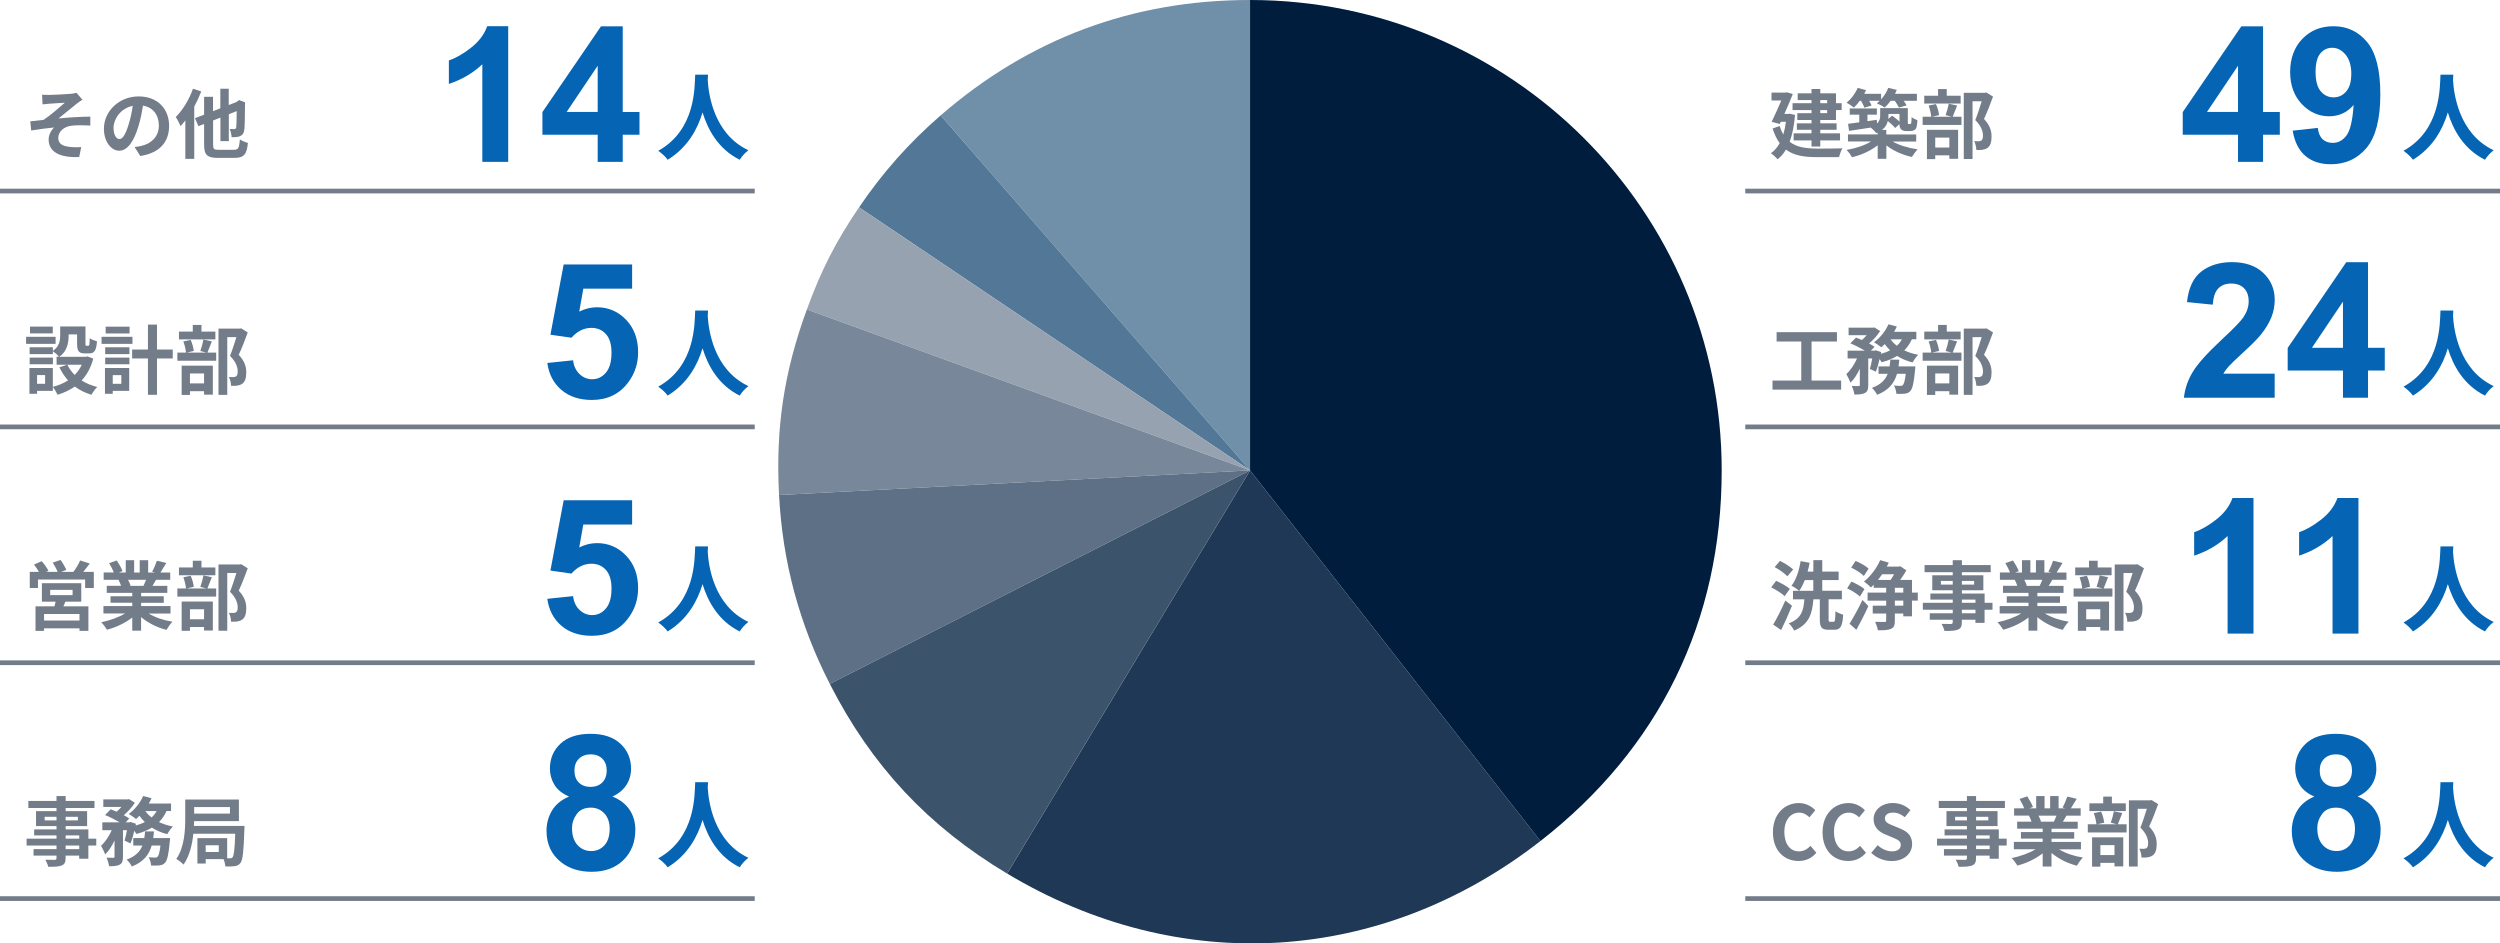 <?xml version="1.0" encoding="UTF-8"?>
<svg id="_レイヤー_2" data-name="レイヤー 2" xmlns="http://www.w3.org/2000/svg" viewBox="0 0 530 200">
  <defs>
    <style>
      .cls-1 {
        fill: none;
        stroke: #737c89;
        stroke-miterlimit: 10;
      }

      .cls-2 {
        fill: #5d7085;
      }

      .cls-2, .cls-3, .cls-4, .cls-5, .cls-6, .cls-7, .cls-8, .cls-9, .cls-10, .cls-11 {
        stroke-width: 0px;
      }

      .cls-3 {
        fill: #788799;
      }

      .cls-4 {
        fill: #537897;
      }

      .cls-5 {
        fill: #708fa9;
      }

      .cls-6 {
        fill: #3c536c;
      }

      .cls-7 {
        fill: #0564b4;
      }

      .cls-8 {
        fill: #1e3855;
      }

      .cls-9 {
        fill: #96a2b0;
      }

      .cls-10 {
        fill: #737c89;
      }

      .cls-11 {
        fill: #001d3e;
      }
    </style>
  </defs>
  <g id="contents">
    <g>
      <path class="cls-7" d="m474.46,34.32v-5.76h-11.72v-4.8l12.42-18.18h4.61v18.16h3.55v4.82h-3.55v5.76h-5.31Zm0-10.59v-9.79l-6.58,9.79h6.58Z"/>
      <path class="cls-7" d="m486.06,27.7l5.31-.59c.13,1.08.47,1.88,1.02,2.4.55.52,1.27.78,2.17.78,1.13,0,2.1-.52,2.89-1.56.79-1.04,1.3-3.2,1.52-6.48-1.38,1.6-3.11,2.4-5.18,2.4-2.25,0-4.2-.87-5.83-2.61s-2.45-4-2.45-6.79.86-5.24,2.59-7.02,3.92-2.67,6.59-2.67c2.9,0,5.29,1.12,7.15,3.37s2.79,5.94,2.79,11.08-.97,9.01-2.91,11.33c-1.94,2.32-4.47,3.48-7.58,3.48-2.24,0-4.05-.6-5.43-1.79s-2.27-2.97-2.66-5.34Zm12.42-11.99c0-1.77-.41-3.14-1.22-4.12s-1.75-1.46-2.82-1.46-1.86.4-2.53,1.2-1.01,2.11-1.01,3.94.36,3.21,1.09,4.07c.73.87,1.64,1.3,2.73,1.3s1.94-.42,2.67-1.25c.72-.83,1.08-2.06,1.08-3.67Z"/>
    </g>
    <path class="cls-7" d="m520.1,15.83c-.02.32-.04.72-.06,1.14.16,2.76,1.16,11.38,8.62,14.88-.74.56-1.46,1.38-1.84,2.02-4.52-2.24-6.76-6.36-7.88-10.04-1.08,3.6-3.18,7.46-7.4,10.04-.42-.62-1.2-1.34-2-1.9,7.98-4.42,7.7-13.5,7.84-16.14h2.72Z"/>
    <g>
      <path class="cls-10" d="m380.55,24.36c-.19,2.29-.58,4.18-1.14,5.7,1.49,1.18,3.5,1.42,5.84,1.44.94,0,4.19,0,5.36-.05-.3.43-.61,1.33-.74,1.86h-4.67c-2.71,0-4.88-.32-6.58-1.6-.5.86-1.09,1.54-1.78,2.06-.29-.38-1.02-1.04-1.42-1.28.75-.53,1.38-1.23,1.87-2.15-.59-.8-1.09-1.82-1.5-3.1l1.49-.54c.21.7.48,1.3.78,1.81.24-.8.43-1.7.56-2.69h-1.09l-.21.46-1.73-.45c.69-1.41,1.46-3.14,2.05-4.53h-2.08v-1.67h2.93l.29-.06,1.3.35c-.48,1.25-1.14,2.77-1.79,4.23h.8l.34-.05,1.12.26Zm3.49-3.14h-2.93v-1.44h2.93v-.91h1.86v.91h3.33v2.1h1.2v1.46h-1.2v2.1h-3.33v.7h3.46v1.38h-3.46v.75h4.19v1.49h-4.19v1.3h-1.86v-1.3h-3.79v-1.49h3.79v-.75h-3.11v-1.38h3.11v-.7h-3.01v-1.44h3.01v-.66h-4.02v-1.46h4.02v-.66Zm1.86,0v.66h1.46v-.66h-1.46Zm1.46,2.11h-1.46v.66h1.46v-.66Z"/>
      <path class="cls-10" d="m394.27,21.37c-.4.56-.83,1.06-1.25,1.44-.35-.3-1.1-.82-1.54-1.04.96-.77,1.86-1.95,2.34-3.14l1.78.48c-.11.26-.24.51-.38.77h3.57v1.18c.64-.69,1.18-1.55,1.52-2.43l1.81.43c-.11.27-.24.54-.38.82h4.64v1.49h-2.8c.26.35.48.7.61.98l-1.62.46c-.16-.38-.51-.96-.88-1.44h-.88c-.4.56-.83,1.06-1.26,1.44-.38-.29-1.22-.72-1.66-.91.21-.16.42-.34.62-.53h-2.24c.21.37.4.74.5,1.01l-1.54.45c-.11-.4-.4-.96-.69-1.46h-.26Zm6.91,8.61c1.38.8,3.43,1.41,5.36,1.68-.4.4-.94,1.15-1.22,1.62-1.94-.42-3.94-1.3-5.41-2.46v2.85h-1.84v-2.88c-1.46,1.17-3.47,2.08-5.43,2.54-.27-.45-.78-1.17-1.17-1.55,1.87-.3,3.86-.96,5.2-1.79h-4.9v-1.49h6.29v-.4c-.1.05-.19.08-.3.13-.21-.32-.8-.91-1.17-1.18-1.67.26-3.3.5-4.59.7l-.21-1.5c.67-.08,1.49-.19,2.38-.32v-1.62h-2.02v-1.31h5.75v1.31h-2v1.38l1.98-.29.05.78c.56-.51.67-1.09.67-1.66v-1.6h5.86v2.82c0,.27-.02.43.03.48.03.06.08.08.14.08h.26c.08,0,.14,0,.19-.05.05-.03.1-.13.13-.32.03-.18.05-.59.06-1.1.29.26.85.51,1.23.66-.05.61-.11,1.26-.21,1.52-.11.29-.29.5-.53.62-.22.11-.58.16-.85.16h-.78c-.4,0-.83-.11-1.1-.38-.21-.22-.32-.48-.35-1.09l-.91.82c-.32-.42-.96-1.01-1.55-1.49-.16.69-.53,1.36-1.23,1.9h.91v.96h6.34v1.49h-5.07Zm-.83-5.83v.4c0,.22-.02.43-.03.66l.8-.69c.51.37,1.14.83,1.57,1.25v-1.62h-2.34Z"/>
      <path class="cls-10" d="m414.91,22.38c-.34.88-.67,1.74-.94,2.37h1.86v1.73h-8.23v-1.73h1.83c-.05-.64-.29-1.63-.56-2.37l1.55-.32c.34.72.59,1.68.66,2.34l-1.5.35h4.19l-1.3-.34c.24-.67.53-1.68.66-2.42l1.79.38Zm.74-.43h-7.71v-1.65h2.93v-1.42h1.84v1.42h2.95v1.65Zm-7.14,5.57h6.61v6.15h-1.86v-.74h-2.99v.8h-1.76v-6.21Zm1.76,1.65v2.11h2.99v-2.11h-2.99Zm12.25-8.69c-.56,1.54-1.26,3.38-1.91,4.74,1.36,1.44,1.6,2.69,1.6,3.75,0,1.17-.26,1.95-.86,2.39-.3.21-.69.34-1.09.4-.37.05-.83.05-1.28.03,0-.51-.16-1.33-.46-1.86.35.02.66.03.9.02.22,0,.43-.05.59-.13.29-.18.38-.54.38-1.09,0-.86-.35-2.02-1.63-3.27.46-1.14.98-2.77,1.36-3.99h-1.94v12.24h-1.86v-14.04h4.51l.29-.06,1.39.86Z"/>
    </g>
    <g>
      <path class="cls-7" d="m482.23,79.22v5.1h-19.24c.21-1.93.83-3.75,1.88-5.48,1.04-1.73,3.1-4.01,6.17-6.87,2.47-2.3,3.99-3.87,4.55-4.69.75-1.13,1.13-2.25,1.13-3.36,0-1.22-.33-2.16-.99-2.82-.66-.66-1.57-.99-2.72-.99s-2.06.35-2.73,1.04c-.68.69-1.07,1.84-1.17,3.44l-5.47-.55c.33-3.02,1.35-5.19,3.07-6.5,1.72-1.31,3.87-1.97,6.45-1.97,2.83,0,5.05.76,6.66,2.29s2.42,3.42,2.42,5.68c0,1.29-.23,2.52-.69,3.68-.46,1.17-1.19,2.39-2.2,3.66-.66.85-1.86,2.06-3.59,3.65-1.73,1.59-2.83,2.64-3.29,3.16-.46.52-.84,1.03-1.12,1.52h10.9Z"/>
      <path class="cls-7" d="m496.71,84.32v-5.76h-11.72v-4.8l12.42-18.18h4.61v18.16h3.55v4.82h-3.55v5.76h-5.31Zm0-10.59v-9.79l-6.58,9.79h6.58Z"/>
    </g>
    <path class="cls-7" d="m520.1,65.83c-.02.32-.04.72-.06,1.14.16,2.76,1.16,11.38,8.62,14.88-.74.56-1.46,1.38-1.84,2.02-4.52-2.24-6.76-6.36-7.88-10.04-1.08,3.6-3.18,7.46-7.4,10.04-.42-.62-1.2-1.34-2-1.9,7.98-4.42,7.7-13.5,7.84-16.14h2.72Z"/>
    <g>
      <path class="cls-10" d="m390.32,80.68v1.92h-14.55v-1.92h6.1v-8.28h-5.23v-1.98h12.79v1.98h-5.38v8.28h6.27Z"/>
      <path class="cls-10" d="m405.31,71.94c-.42.91-.94,1.68-1.6,2.34.88.42,1.87.74,2.95.94-.42.38-.94,1.14-1.2,1.62-1.22-.3-2.31-.78-3.27-1.38-.94.58-2.05,1.01-3.27,1.34-.1-.18-.26-.42-.45-.67-.22.99-.5,1.95-.78,2.67l-1.28-.59c.18-.59.37-1.39.51-2.21h-.85v5.63c0,.86-.13,1.38-.69,1.67-.54.3-1.26.34-2.26.34-.05-.53-.3-1.3-.54-1.81.59.02,1.23.02,1.44.02.19-.02.26-.05.26-.24v-3.43c-.56,1.18-1.23,2.26-2,2.96-.16-.54-.58-1.33-.86-1.84.88-.78,1.71-2.03,2.27-3.3h-2v-1.66h3.67c-.9-.54-2.1-1.15-3.09-1.55l1.2-1.22c.38.14.83.32,1.26.51.35-.3.7-.66,1.01-1.01h-3.84v-1.6h5.17l.29-.06,1.22.77c-.54.9-1.44,1.87-2.34,2.64.46.24.86.48,1.17.7l-.78.82h.77l.26-.08,1.15.38-.06.37c.7-.19,1.38-.43,1.95-.74-.42-.4-.8-.85-1.14-1.33-.24.26-.48.48-.72.69-.37-.3-1.1-.82-1.55-1.07,1.25-.9,2.43-2.34,3.06-3.81l1.78.48c-.18.38-.37.75-.59,1.12h4.72v1.58h-.93Zm.75,5.73s-.03.5-.06.72c-.26,2.77-.54,4-1.01,4.51-.35.37-.69.5-1.17.56-.4.05-1.06.06-1.79.03-.02-.53-.22-1.26-.51-1.76.58.06,1.12.08,1.38.08.22,0,.35-.03.51-.18.22-.21.43-.9.61-2.38h-1.86c-.54,1.9-1.68,3.46-4.21,4.45-.21-.45-.71-1.12-1.1-1.47,1.92-.7,2.85-1.73,3.34-2.98h-1.94v-1.58h2.34c.08-.46.13-.93.16-1.42h1.9c-.05.48-.1.96-.16,1.42h3.57Zm-5.25-5.73c.35.5.8.96,1.33,1.36.43-.38.78-.85,1.06-1.36h-2.39Z"/>
      <path class="cls-10" d="m414.91,72.38c-.34.88-.67,1.74-.94,2.37h1.86v1.73h-8.23v-1.73h1.83c-.05-.64-.29-1.63-.56-2.37l1.55-.32c.34.72.59,1.68.66,2.34l-1.5.35h4.19l-1.3-.34c.24-.67.53-1.68.66-2.42l1.79.38Zm.74-.43h-7.71v-1.65h2.93v-1.42h1.84v1.42h2.95v1.65Zm-7.14,5.57h6.61v6.15h-1.86v-.74h-2.99v.8h-1.76v-6.21Zm1.76,1.65v2.11h2.99v-2.11h-2.99Zm12.25-8.69c-.56,1.54-1.26,3.38-1.91,4.74,1.36,1.44,1.6,2.69,1.6,3.75,0,1.17-.26,1.95-.86,2.39-.3.21-.69.34-1.09.4-.37.05-.83.05-1.28.03,0-.51-.16-1.33-.46-1.86.35.02.66.03.9.02.22,0,.43-.05.59-.13.29-.18.38-.54.38-1.09,0-.86-.35-2.02-1.63-3.27.46-1.14.98-2.77,1.36-3.99h-1.94v12.24h-1.86v-14.04h4.51l.29-.06,1.39.86Z"/>
    </g>
    <g>
      <path class="cls-7" d="m477.74,134.32h-5.49v-20.68c-2,1.88-4.37,3.26-7.09,4.16v-4.98c1.43-.47,2.99-1.36,4.67-2.67s2.83-2.83,3.46-4.58h4.45v28.75Z"/>
      <path class="cls-7" d="m499.99,134.32h-5.49v-20.68c-2,1.88-4.37,3.26-7.09,4.16v-4.98c1.43-.47,2.99-1.36,4.67-2.67s2.83-2.83,3.46-4.58h4.45v28.75Z"/>
    </g>
    <path class="cls-7" d="m520.1,115.83c-.02.32-.04.72-.06,1.14.16,2.76,1.16,11.38,8.62,14.88-.74.56-1.46,1.38-1.84,2.02-4.52-2.24-6.76-6.36-7.88-10.04-1.08,3.6-3.18,7.46-7.4,10.04-.42-.62-1.2-1.34-2-1.9,7.98-4.42,7.7-13.5,7.84-16.14h2.72Z"/>
    <g>
      <path class="cls-10" d="m378.35,126.38c-.59-.56-1.84-1.36-2.85-1.86l1.04-1.38c.98.43,2.27,1.14,2.91,1.7l-1.1,1.54Zm1.55,2.03c-.69,1.7-1.5,3.55-2.31,5.15l-1.68-1.15c.75-1.23,1.78-3.25,2.58-5.09l1.41,1.09Zm-.98-6.23c-.53-.59-1.73-1.44-2.69-1.95l1.12-1.33c.96.48,2.19,1.25,2.8,1.82l-1.23,1.46Zm9.78,9.65c.32,0,.37-.32.42-2.26.38.3,1.14.61,1.63.74-.14,2.5-.59,3.2-1.86,3.2h-1.25c-1.5,0-1.84-.56-1.84-2.24v-4.21h-1.36c-.24,2.99-.88,5.3-4.08,6.63-.21-.46-.7-1.17-1.14-1.54,2.72-1.01,3.12-2.75,3.31-5.09h-2.42v-1.81h4.31v-2.27h-1.81c-.34.88-.72,1.65-1.17,2.27-.37-.3-1.18-.85-1.65-1.07.98-1.22,1.62-3.22,1.94-5.22l1.91.35c-.11.64-.26,1.26-.43,1.87h1.22v-2.43h1.89v2.43h3.47v1.79h-3.47v2.27h4.16v1.81h-2.82v4.19c0,.51.05.58.32.58h.72Z"/>
      <path class="cls-10" d="m394.31,126.47c-.58-.56-1.78-1.31-2.72-1.73l.91-1.44c.91.38,2.14,1.04,2.77,1.58l-.96,1.58Zm-2.21,5.76c.75-1.2,1.87-3.17,2.74-5.04l1.25,1.3c-.74,1.66-1.68,3.47-2.54,5.03l-1.44-1.28Zm3.04-10.12c-.56-.58-1.74-1.33-2.69-1.78l.93-1.41c.93.38,2.18,1.06,2.77,1.63l-1.01,1.55Zm11.43,5.22h-1.23v3.33h-1.84v-.59h-1.79v1.52c0,.96-.18,1.44-.83,1.73-.61.27-1.52.32-2.77.3-.08-.53-.34-1.28-.58-1.79.82.03,1.71.03,1.99.03.27-.02.35-.08.35-.3v-1.49h-2.85v-1.66h2.85v-1.07h-3.94v-1.7h3.94v-1.02h-2.64v-.64c-.19.19-.38.38-.58.56-.34-.35-1.06-.96-1.49-1.26,1.36-1.06,2.69-2.8,3.44-4.53l1.82.54c-.13.27-.27.54-.42.83h2.56l.29-.08,1.3.88c-.35.61-.83,1.38-1.31,2.03h2.5v2.69h1.23v1.7Zm-7.55-5.59c-.29.43-.59.82-.9,1.2h2.69c.26-.37.51-.78.74-1.2h-2.53Zm2.69,3.89h1.79v-1.02h-1.79v1.02Zm1.79,1.7h-1.79v1.07h1.79v-1.07Z"/>
      <path class="cls-10" d="m422.4,129.26h-1.67v2.79h-1.94v-.66h-2.88v.5c0,.94-.22,1.33-.85,1.6-.61.24-1.47.27-2.83.27-.1-.45-.38-1.1-.62-1.5.77.03,1.71.03,1.97.03.3-.02.4-.11.4-.4v-.5h-4.87v-1.38h4.87v-.75h-6.34v-1.46h6.34v-.69h-4.74v-1.28h4.74v-.7h-4.34v-3.17h4.34v-.66h-5.97v-1.5h5.97v-1.04h1.94v1.04h6.11v1.5h-6.11v.66h4.55v3.17h-4.55v.7h4.82v1.97h1.67v1.46Zm-8.42-5.33v-.77h-2.51v.77h2.51Zm1.94-.77v.77h2.59v-.77h-2.59Zm0,4.64h2.88v-.69h-2.88v.69Zm2.88,1.46h-2.88v.75h2.88v-.75Z"/>
      <path class="cls-10" d="m433.5,130.06c1.36.83,3.22,1.46,5.07,1.74-.43.42-.99,1.22-1.28,1.73-1.97-.5-3.91-1.46-5.38-2.71v2.88h-1.87v-2.79c-1.49,1.17-3.46,2.1-5.36,2.59-.27-.46-.82-1.2-1.22-1.58,1.79-.37,3.68-1.04,5.06-1.87h-4.59v-1.57h6.11v-.7h-4.61v-1.38h4.61v-.72h-5.41v-1.49h3.04c-.13-.4-.34-.88-.54-1.25l.19-.03h-3.34v-1.55h2.14c-.22-.61-.64-1.38-.99-1.98l1.63-.56c.46.69.99,1.63,1.22,2.26l-.78.29h1.46v-2.61h1.78v2.61h1.18v-2.61h1.79v2.61h1.42l-.58-.18c.38-.66.78-1.62,1.01-2.32l2,.48c-.45.74-.88,1.46-1.25,2.02h2.08v1.55h-3.01c-.26.46-.51.9-.75,1.28h3.14v1.49h-5.55v.72h4.8v1.38h-4.8v.7h6.23v1.57h-4.64Zm-4.35-7.14c.22.42.43.9.54,1.23l-.27.05h2.99c.19-.38.38-.85.56-1.28h-3.83Z"/>
      <path class="cls-10" d="m446.91,122.38c-.34.88-.67,1.74-.94,2.37h1.86v1.73h-8.23v-1.73h1.83c-.05-.64-.29-1.63-.56-2.37l1.55-.32c.34.72.59,1.68.66,2.34l-1.5.35h4.19l-1.3-.34c.24-.67.53-1.68.66-2.42l1.79.38Zm.74-.43h-7.71v-1.65h2.93v-1.42h1.84v1.42h2.95v1.65Zm-7.14,5.57h6.61v6.15h-1.86v-.74h-2.99v.8h-1.76v-6.21Zm1.76,1.65v2.11h2.99v-2.11h-2.99Zm12.25-8.69c-.56,1.54-1.26,3.38-1.91,4.74,1.36,1.44,1.6,2.69,1.6,3.75,0,1.17-.26,1.95-.86,2.39-.3.21-.69.34-1.09.4-.37.05-.83.05-1.28.03,0-.51-.16-1.33-.46-1.86.35.02.66.03.9.02.22,0,.43-.05.59-.13.29-.18.38-.54.38-1.09,0-.86-.35-2.02-1.63-3.27.46-1.14.98-2.77,1.36-3.99h-1.94v12.24h-1.86v-14.04h4.51l.29-.06,1.39.86Z"/>
    </g>
    <path class="cls-7" d="m490.65,168.87c-1.42-.6-2.45-1.42-3.1-2.47-.64-1.05-.97-2.2-.97-3.45,0-2.14.75-3.9,2.24-5.29,1.49-1.39,3.61-2.09,6.36-2.09s4.83.7,6.34,2.09c1.5,1.39,2.26,3.16,2.26,5.29,0,1.33-.34,2.51-1.04,3.54s-1.66,1.83-2.91,2.37c1.59.64,2.8,1.57,3.62,2.79.83,1.22,1.24,2.64,1.24,4.24,0,2.64-.84,4.79-2.53,6.45-1.69,1.65-3.93,2.48-6.73,2.48-2.6,0-4.77-.68-6.5-2.05-2.04-1.61-3.07-3.83-3.07-6.64,0-1.55.38-2.97,1.15-4.27.77-1.3,1.98-2.29,3.63-3Zm.62,6.74c0,1.51.39,2.69,1.16,3.54.77.85,1.74,1.27,2.9,1.27s2.07-.41,2.81-1.22c.74-.81,1.11-1.99,1.11-3.53,0-1.34-.38-2.42-1.13-3.23-.75-.81-1.71-1.22-2.87-1.22-1.34,0-2.34.46-3,1.39-.66.92-.99,1.93-.99,3.01Zm.51-12.27c0,1.09.31,1.95.93,2.56.62.61,1.44.92,2.47.92s1.88-.31,2.5-.93c.62-.62.94-1.47.94-2.57,0-1.03-.31-1.85-.93-2.47-.62-.62-1.44-.93-2.45-.93s-1.89.31-2.52.94-.94,1.45-.94,2.48Z"/>
    <path class="cls-7" d="m520.1,165.83c-.02.32-.04.72-.06,1.14.16,2.76,1.16,11.38,8.62,14.88-.74.56-1.46,1.38-1.84,2.02-4.52-2.24-6.76-6.36-7.88-10.04-1.08,3.6-3.18,7.46-7.4,10.04-.42-.62-1.2-1.34-2-1.9,7.98-4.42,7.7-13.5,7.84-16.14h2.72Z"/>
    <g>
      <path class="cls-10" d="m375.86,176.44c0-3.91,2.51-6.19,5.51-6.19,1.5,0,2.71.72,3.47,1.52l-1.23,1.5c-.61-.58-1.3-.99-2.19-.99-1.79,0-3.14,1.54-3.14,4.08s1.22,4.13,3.09,4.13c1.02,0,1.81-.48,2.45-1.17l1.25,1.47c-.98,1.14-2.24,1.74-3.78,1.74-2.99,0-5.43-2.15-5.43-6.1Z"/>
      <path class="cls-10" d="m386.38,176.44c0-3.91,2.51-6.19,5.51-6.19,1.5,0,2.71.72,3.47,1.52l-1.23,1.5c-.61-.58-1.3-.99-2.19-.99-1.79,0-3.14,1.54-3.14,4.08s1.22,4.13,3.09,4.13c1.02,0,1.81-.48,2.45-1.17l1.25,1.47c-.98,1.14-2.24,1.74-3.78,1.74-2.99,0-5.43-2.15-5.43-6.1Z"/>
      <path class="cls-10" d="m396.7,180.81l1.36-1.63c.85.78,1.97,1.31,3.01,1.31,1.23,0,1.89-.53,1.89-1.36,0-.88-.72-1.15-1.78-1.6l-1.58-.67c-1.2-.5-2.4-1.46-2.4-3.19,0-1.94,1.7-3.43,4.1-3.43,1.38,0,2.75.54,3.71,1.52l-1.2,1.49c-.75-.62-1.54-.98-2.51-.98-1.04,0-1.7.46-1.7,1.25,0,.85.83,1.15,1.84,1.55l1.55.66c1.44.59,2.38,1.5,2.38,3.22,0,1.94-1.62,3.59-4.35,3.59-1.58,0-3.17-.62-4.32-1.73Z"/>
      <path class="cls-10" d="m425.41,179.26h-1.67v2.79h-1.94v-.66h-2.88v.5c0,.94-.22,1.33-.85,1.6-.61.24-1.47.27-2.83.27-.1-.45-.38-1.1-.62-1.5.77.03,1.71.03,1.97.03.3-.02.4-.11.4-.4v-.5h-4.87v-1.38h4.87v-.75h-6.34v-1.46h6.34v-.69h-4.74v-1.28h4.74v-.7h-4.34v-3.17h4.34v-.66h-5.97v-1.5h5.97v-1.04h1.94v1.04h6.11v1.5h-6.11v.66h4.55v3.17h-4.55v.7h4.82v1.97h1.67v1.46Zm-8.42-5.33v-.77h-2.51v.77h2.51Zm1.94-.77v.77h2.59v-.77h-2.59Zm0,4.64h2.88v-.69h-2.88v.69Zm2.88,1.46h-2.88v.75h2.88v-.75Z"/>
      <path class="cls-10" d="m436.51,180.06c1.36.83,3.22,1.46,5.07,1.74-.43.42-.99,1.22-1.28,1.73-1.97-.5-3.91-1.46-5.38-2.71v2.88h-1.87v-2.79c-1.49,1.17-3.46,2.1-5.36,2.59-.27-.46-.82-1.2-1.22-1.58,1.79-.37,3.68-1.04,5.06-1.87h-4.59v-1.57h6.11v-.7h-4.61v-1.38h4.61v-.72h-5.41v-1.49h3.04c-.13-.4-.34-.88-.54-1.25l.19-.03h-3.34v-1.55h2.14c-.22-.61-.64-1.38-.99-1.98l1.63-.56c.46.69.99,1.63,1.22,2.26l-.78.29h1.46v-2.61h1.78v2.61h1.18v-2.61h1.79v2.61h1.42l-.58-.18c.38-.66.78-1.62,1.01-2.32l2,.48c-.45.74-.88,1.46-1.25,2.02h2.08v1.55h-3.01c-.26.46-.51.9-.75,1.28h3.14v1.49h-5.55v.72h4.8v1.38h-4.8v.7h6.23v1.57h-4.64Zm-4.35-7.14c.22.42.43.9.54,1.23l-.27.05h2.99c.19-.38.38-.85.56-1.28h-3.83Z"/>
      <path class="cls-10" d="m449.92,172.38c-.34.88-.67,1.74-.94,2.37h1.86v1.73h-8.23v-1.73h1.83c-.05-.64-.29-1.63-.56-2.37l1.55-.32c.34.72.59,1.68.66,2.34l-1.5.35h4.19l-1.3-.34c.24-.67.53-1.68.66-2.42l1.79.38Zm.74-.43h-7.71v-1.65h2.93v-1.42h1.84v1.42h2.95v1.65Zm-7.14,5.57h6.61v6.15h-1.86v-.74h-2.99v.8h-1.76v-6.21Zm1.76,1.65v2.11h2.99v-2.11h-2.99Zm12.25-8.69c-.56,1.54-1.26,3.38-1.91,4.74,1.36,1.44,1.6,2.69,1.6,3.75,0,1.17-.26,1.95-.86,2.39-.3.21-.69.34-1.09.4-.37.05-.83.05-1.28.03,0-.51-.16-1.33-.46-1.86.35.02.66.03.9.02.22,0,.43-.05.59-.13.29-.18.38-.54.38-1.09,0-.86-.35-2.02-1.63-3.27.46-1.14.98-2.77,1.36-3.99h-1.94v12.24h-1.86v-14.04h4.51l.29-.06,1.39.86Z"/>
    </g>
    <g>
      <path class="cls-5" d="m265.01,99.72L199.42,24.46C218.21,8.17,240.11,0,265.01,0v99.72Z"/>
      <path class="cls-4" d="m265.01,99.72l-82.89-55.76c4.97-7.35,10.59-13.68,17.3-19.5l65.6,75.26Z"/>
      <path class="cls-9" d="m265.01,99.72l-93.96-34.11c3.04-8.33,6.09-14.31,11.06-21.66l82.89,55.76Z"/>
      <path class="cls-3" d="m265.01,99.72l-99.85,5.22c-.75-14.19,1.02-25.97,5.89-39.33l93.96,34.11Z"/>
      <path class="cls-2" d="m265.01,99.72l-89.09,45.27c-6.47-12.66-10.02-25.86-10.76-40.05l99.85-5.22Z"/>
      <path class="cls-6" d="m265.01,99.72l-51.5,85.48c-16.76-10.04-28.72-22.83-37.59-40.21l89.09-45.27Z"/>
      <path class="cls-8" d="m265.01,99.72l61.56,78.58c-33.68,26.24-76.42,28.85-113.05,6.9l51.5-85.48Z"/>
      <path class="cls-11" d="m265.01,99.72V0c55.22,0,99.99,44.65,99.99,99.72,0,31.94-13.19,58.91-38.43,78.58l-61.56-78.58Z"/>
    </g>
    <line class="cls-1" x1="370" y1="40.5" x2="530" y2="40.5"/>
    <line class="cls-1" x1="370" y1="90.5" x2="530" y2="90.5"/>
    <line class="cls-1" x1="370" y1="140.5" x2="530" y2="140.5"/>
    <line class="cls-1" x1="370" y1="190.5" x2="530" y2="190.5"/>
    <g>
      <path class="cls-7" d="m107.74,34.32h-5.49V13.63c-2,1.88-4.37,3.26-7.09,4.16v-4.98c1.43-.47,2.99-1.36,4.67-2.67s2.83-2.83,3.46-4.58h4.45v28.75Z"/>
      <path class="cls-7" d="m126.71,34.32v-5.76h-11.72v-4.8l12.42-18.18h4.61v18.16h3.55v4.82h-3.55v5.76h-5.31Zm0-10.59v-9.79l-6.58,9.79h6.58Z"/>
    </g>
    <path class="cls-7" d="m150.1,15.83c-.02.32-.04.72-.06,1.14.16,2.76,1.16,11.38,8.62,14.88-.74.56-1.46,1.38-1.84,2.02-4.52-2.24-6.76-6.36-7.88-10.04-1.08,3.6-3.18,7.46-7.4,10.04-.42-.62-1.2-1.34-2-1.9,7.98-4.42,7.7-13.5,7.84-16.14h2.72Z"/>
    <g>
      <path class="cls-10" d="m10.44,20.12c.69,0,3.7-.14,4.67-.24.51-.06.88-.13,1.1-.21l1.26,1.47c-.34.22-.93.61-1.26.88-1.14.91-2.71,2.24-3.81,3.09,2.14-.21,4.8-.38,6.75-.38v1.89c-1.54-.08-3.14-.1-4.11.05-1.47.19-2.69,1.23-2.69,2.55s.99,1.76,2.42,1.92c.9.1,1.84.1,2.45.05l-.43,2.1c-4.1.18-6.48-1.06-6.48-3.73,0-.98.56-1.97,1.17-2.53-1.47.13-3.26.37-4.87.64l-.19-1.94c.85-.08,1.97-.22,2.82-.32,1.42-.93,3.5-2.75,4.5-3.63-.66.05-2.62.14-3.28.21-.4.03-.93.08-1.44.14l-.1-2.05c.51.03.98.05,1.52.05Z"/>
      <path class="cls-10" d="m29.74,33.07l-1.2-1.9c.61-.06,1.06-.16,1.49-.26,2.05-.48,3.65-1.95,3.65-4.29,0-2.21-1.2-3.86-3.36-4.23-.22,1.36-.5,2.83-.96,4.34-.96,3.23-2.34,5.22-4.08,5.22s-3.25-1.95-3.25-4.66c0-3.7,3.2-6.85,7.35-6.85s6.47,2.75,6.47,6.24-2.06,5.76-6.1,6.39Zm-4.4-3.59c.67,0,1.3-1.01,1.95-3.17.37-1.18.67-2.54.85-3.87-2.64.54-4.07,2.88-4.07,4.64,0,1.62.64,2.4,1.26,2.4Z"/>
      <path class="cls-10" d="m42.67,19.38c-.42,1.07-.93,2.18-1.49,3.22v11.08h-1.89v-8.15c-.34.45-.67.85-1.01,1.2-.18-.43-.7-1.47-1.02-1.92,1.46-1.44,2.85-3.71,3.65-6l1.76.58Zm6.93,12.37c.94,0,1.1-.38,1.26-2.19.42.29,1.18.61,1.7.74-.24,2.37-.8,3.17-2.82,3.17h-3.54c-2.29,0-2.93-.62-2.93-2.82v-4.37l-1.2.46-.74-1.68,1.94-.75v-3.78h1.89v3.04l1.55-.61v-4.15h1.78v3.46l1.6-.62.61-.43,1.3.5-.06.29c-.02,2.79-.05,4.71-.14,5.41-.08.8-.37,1.22-.91,1.44-.46.22-1.23.24-1.79.22-.03-.53-.19-1.33-.42-1.74.35.02.8.03.98.03.22,0,.34-.06.42-.38.05-.27.08-1.33.1-3.43l-1.67.66v5.7h-1.78v-4.99l-1.55.61v5.12c0,.96.16,1.1,1.2,1.1h3.23Z"/>
    </g>
    <path class="cls-7" d="m116.02,76.95l5.47-.57c.16,1.24.62,2.22,1.39,2.94s1.65,1.08,2.66,1.08c1.15,0,2.12-.47,2.91-1.4.79-.93,1.19-2.33,1.19-4.21,0-1.76-.39-3.08-1.18-3.96s-1.81-1.32-3.08-1.32c-1.58,0-2.99.7-4.24,2.09l-4.45-.64,2.81-14.9h14.51v5.14h-10.35l-.86,4.86c1.22-.61,2.47-.92,3.75-.92,2.43,0,4.5.89,6.19,2.66,1.69,1.77,2.54,4.07,2.54,6.89,0,2.36-.68,4.46-2.05,6.31-1.86,2.53-4.45,3.79-7.75,3.79-2.64,0-4.8-.71-6.46-2.13-1.67-1.42-2.66-3.33-2.99-5.72Z"/>
    <path class="cls-7" d="m150.1,65.83c-.02.32-.04.72-.06,1.14.16,2.76,1.16,11.38,8.62,14.88-.74.56-1.46,1.38-1.84,2.02-4.52-2.24-6.76-6.36-7.88-10.04-1.08,3.6-3.18,7.46-7.4,10.04-.42-.62-1.2-1.34-2-1.9,7.98-4.42,7.7-13.5,7.84-16.14h2.72Z"/>
    <g>
      <path class="cls-10" d="m11.79,72.9h-6.26v-1.5h6.26v1.5Zm7.99,3.1c-.51,1.94-1.36,3.46-2.47,4.66.94.61,2.07,1.07,3.3,1.38-.42.4-.96,1.15-1.23,1.65-1.34-.4-2.51-.99-3.52-1.74-1.07.75-2.3,1.33-3.67,1.74-.19-.46-.64-1.22-.99-1.65v.82h-3.34v.62h-1.62v-5.46h4.96v3.99c1.2-.3,2.29-.75,3.23-1.38-.74-.8-1.34-1.73-1.84-2.77l1.63-.53h-2.22v-1.71h.54c-.27-.32-.94-.9-1.33-1.15v.61h-4.93v-1.46h4.93v.77c1.38-.94,1.55-2.21,1.55-3.28v-1.9h5.36v3.59c0,.45.03.5.21.5h.4c.21,0,.27-.21.29-1.6.35.27,1.09.54,1.55.67-.16,1.98-.58,2.55-1.65,2.55h-.93c-1.28,0-1.65-.5-1.65-2.08v-1.94h-1.79v.27c0,1.5-.32,3.33-1.98,4.47h5.63l.32-.08,1.25.46Zm-8.56,1.23h-4.93v-1.42h4.93v1.42Zm-.03-6.55h-4.83v-1.44h4.83v1.44Zm-1.63,8.84h-1.7v1.84h1.7v-1.84Zm4.72-2.19c.38.8.91,1.52,1.55,2.16.62-.62,1.12-1.34,1.5-2.16h-3.06Z"/>
      <path class="cls-10" d="m28.08,72.9h-6.55v-1.5h6.55v1.5Zm-.69,9.96h-3.49v.62h-1.65v-5.46h5.14v4.83Zm-5.09-9.24h5.14v1.46h-5.14v-1.46Zm0,2.19h5.14v1.42h-5.14v-1.42Zm5.17-5.12h-5.07v-1.44h5.07v1.44Zm-3.57,8.84v1.84h1.82v-1.84h-1.82Zm12.72-3.54h-3.34v7.71h-1.92v-7.71h-3.35v-1.89h3.35v-5.28h1.92v5.28h3.34v1.89Z"/>
      <path class="cls-10" d="m44.91,72.38c-.34.88-.67,1.74-.94,2.37h1.86v1.73h-8.23v-1.73h1.83c-.05-.64-.29-1.63-.56-2.37l1.55-.32c.34.72.59,1.68.66,2.34l-1.5.35h4.19l-1.3-.34c.24-.67.53-1.68.66-2.42l1.79.38Zm.74-.43h-7.71v-1.65h2.93v-1.42h1.84v1.42h2.95v1.65Zm-7.14,5.57h6.61v6.15h-1.86v-.74h-2.99v.8h-1.76v-6.21Zm1.76,1.65v2.11h2.99v-2.11h-2.99Zm12.25-8.69c-.56,1.54-1.26,3.38-1.91,4.74,1.36,1.44,1.6,2.69,1.6,3.75,0,1.17-.26,1.95-.86,2.39-.3.21-.69.34-1.09.4-.37.05-.83.05-1.28.03,0-.51-.16-1.33-.46-1.86.35.02.66.03.9.02.22,0,.43-.05.59-.13.29-.18.38-.54.38-1.09,0-.86-.35-2.02-1.63-3.27.46-1.14.98-2.77,1.36-3.99h-1.94v12.24h-1.86v-14.04h4.51l.29-.06,1.39.86Z"/>
    </g>
    <path class="cls-7" d="m116.02,126.95l5.47-.57c.16,1.24.62,2.22,1.39,2.94s1.65,1.08,2.66,1.08c1.15,0,2.12-.47,2.91-1.4.79-.93,1.19-2.33,1.19-4.21,0-1.76-.39-3.08-1.18-3.96s-1.81-1.32-3.08-1.32c-1.58,0-2.99.7-4.24,2.09l-4.45-.64,2.81-14.9h14.51v5.14h-10.35l-.86,4.86c1.22-.61,2.47-.92,3.75-.92,2.43,0,4.5.89,6.19,2.66,1.69,1.77,2.54,4.07,2.54,6.89,0,2.36-.68,4.46-2.05,6.31-1.86,2.53-4.45,3.79-7.75,3.79-2.64,0-4.8-.71-6.46-2.13-1.67-1.42-2.66-3.33-2.99-5.72Z"/>
    <path class="cls-7" d="m150.1,115.83c-.02.32-.04.72-.06,1.14.16,2.76,1.16,11.38,8.62,14.88-.74.56-1.46,1.38-1.84,2.02-4.52-2.24-6.76-6.36-7.88-10.04-1.08,3.6-3.18,7.46-7.4,10.04-.42-.62-1.2-1.34-2-1.9,7.98-4.42,7.7-13.5,7.84-16.14h2.72Z"/>
    <g>
      <path class="cls-10" d="m19.89,121.24v3.41h-1.84v-1.79h-10v1.79h-1.74v-3.41h1.95c-.29-.51-.69-1.09-1.06-1.55l1.65-.72c.53.61,1.15,1.46,1.42,2.05l-.51.22h2.46c-.22-.58-.66-1.36-1.04-1.97l1.66-.56c.46.62.99,1.54,1.22,2.11l-1.12.42h2.62c.51-.69,1.12-1.65,1.42-2.42l2.05.64c-.46.61-.94,1.25-1.39,1.78h2.24Zm-6.03,6.32c-.13.35-.27.67-.42.98h5.3v5.2h-1.89v-.53h-7.51v.53h-1.81v-5.2h4.02c.08-.32.18-.66.24-.98h-2.91v-3.92h8.35v3.92h-3.38Zm2.99,2.61h-7.51v1.39h7.51v-1.39Zm-6.21-4h4.75v-1.12h-4.75v1.12Z"/>
      <path class="cls-10" d="m31.5,130.06c1.36.83,3.22,1.46,5.07,1.74-.43.42-.99,1.22-1.28,1.73-1.97-.5-3.91-1.46-5.38-2.71v2.88h-1.87v-2.79c-1.49,1.17-3.46,2.1-5.36,2.59-.27-.46-.82-1.2-1.22-1.58,1.79-.37,3.68-1.04,5.06-1.87h-4.59v-1.57h6.11v-.7h-4.61v-1.38h4.61v-.72h-5.41v-1.49h3.04c-.13-.4-.34-.88-.54-1.25l.19-.03h-3.34v-1.55h2.14c-.22-.61-.64-1.38-.99-1.98l1.63-.56c.46.69.99,1.63,1.22,2.26l-.78.29h1.46v-2.61h1.78v2.61h1.18v-2.61h1.79v2.61h1.42l-.58-.18c.38-.66.78-1.62,1.01-2.32l2,.48c-.45.74-.88,1.46-1.25,2.02h2.08v1.55h-3.01c-.26.46-.51.9-.75,1.28h3.14v1.49h-5.55v.72h4.8v1.38h-4.8v.7h6.23v1.57h-4.64Zm-4.35-7.14c.22.42.43.9.54,1.23l-.27.05h2.99c.19-.38.38-.85.56-1.28h-3.83Z"/>
      <path class="cls-10" d="m44.91,122.38c-.34.88-.67,1.74-.94,2.37h1.86v1.73h-8.23v-1.73h1.83c-.05-.64-.29-1.63-.56-2.37l1.55-.32c.34.72.59,1.68.66,2.34l-1.5.35h4.19l-1.3-.34c.24-.67.53-1.68.66-2.42l1.79.38Zm.74-.43h-7.71v-1.65h2.93v-1.42h1.84v1.42h2.95v1.65Zm-7.14,5.57h6.61v6.15h-1.86v-.74h-2.99v.8h-1.76v-6.21Zm1.76,1.65v2.11h2.99v-2.11h-2.99Zm12.25-8.69c-.56,1.54-1.26,3.38-1.91,4.74,1.36,1.44,1.6,2.69,1.6,3.75,0,1.17-.26,1.95-.86,2.39-.3.21-.69.34-1.09.4-.37.05-.83.05-1.28.03,0-.51-.16-1.33-.46-1.86.35.02.66.03.9.02.22,0,.43-.05.59-.13.29-.18.38-.54.38-1.09,0-.86-.35-2.02-1.63-3.27.46-1.14.98-2.77,1.36-3.99h-1.94v12.24h-1.86v-14.04h4.51l.29-.06,1.39.86Z"/>
    </g>
    <path class="cls-7" d="m120.65,168.87c-1.42-.6-2.45-1.42-3.1-2.47-.64-1.05-.97-2.2-.97-3.45,0-2.14.75-3.9,2.24-5.29,1.49-1.39,3.61-2.09,6.36-2.09s4.83.7,6.34,2.09c1.5,1.39,2.26,3.16,2.26,5.29,0,1.33-.34,2.51-1.04,3.54s-1.66,1.83-2.91,2.37c1.59.64,2.8,1.57,3.62,2.79.83,1.22,1.24,2.64,1.24,4.24,0,2.64-.84,4.79-2.53,6.45-1.69,1.65-3.93,2.48-6.73,2.48-2.6,0-4.77-.68-6.5-2.05-2.04-1.61-3.07-3.83-3.07-6.64,0-1.55.38-2.97,1.15-4.27.77-1.3,1.98-2.29,3.63-3Zm.62,6.74c0,1.51.39,2.69,1.16,3.54.77.85,1.74,1.27,2.9,1.27s2.07-.41,2.81-1.22c.74-.81,1.11-1.99,1.11-3.53,0-1.34-.38-2.42-1.13-3.23-.75-.81-1.71-1.22-2.87-1.22-1.34,0-2.34.46-3,1.39-.66.92-.99,1.93-.99,3.01Zm.51-12.27c0,1.09.31,1.95.93,2.56.62.61,1.44.92,2.47.92s1.88-.31,2.5-.93c.62-.62.94-1.47.94-2.57,0-1.03-.31-1.85-.93-2.47-.62-.62-1.44-.93-2.45-.93s-1.89.31-2.52.94-.94,1.45-.94,2.48Z"/>
    <path class="cls-7" d="m150.1,165.83c-.02.32-.04.72-.06,1.14.16,2.76,1.16,11.38,8.62,14.88-.74.56-1.46,1.38-1.84,2.02-4.52-2.24-6.76-6.36-7.88-10.04-1.08,3.6-3.18,7.46-7.4,10.04-.42-.62-1.2-1.34-2-1.9,7.98-4.42,7.7-13.5,7.84-16.14h2.72Z"/>
    <g>
      <path class="cls-10" d="m20.4,179.26h-1.67v2.79h-1.94v-.66h-2.88v.5c0,.94-.22,1.33-.85,1.6-.61.24-1.47.27-2.83.27-.1-.45-.38-1.1-.62-1.5.77.03,1.71.03,1.97.03.3-.02.4-.11.4-.4v-.5h-4.87v-1.38h4.87v-.75h-6.34v-1.46h6.34v-.69h-4.74v-1.28h4.74v-.7h-4.34v-3.17h4.34v-.66h-5.97v-1.5h5.97v-1.04h1.94v1.04h6.11v1.5h-6.11v.66h4.55v3.17h-4.55v.7h4.82v1.97h1.67v1.46Zm-8.42-5.33v-.77h-2.51v.77h2.51Zm1.94-.77v.77h2.59v-.77h-2.59Zm0,4.64h2.88v-.69h-2.88v.69Zm2.88,1.46h-2.88v.75h2.88v-.75Z"/>
      <path class="cls-10" d="m35.31,171.94c-.42.91-.94,1.68-1.6,2.34.88.42,1.87.74,2.95.94-.42.38-.94,1.14-1.2,1.62-1.22-.3-2.31-.78-3.27-1.38-.94.58-2.05,1.01-3.27,1.34-.1-.18-.26-.42-.45-.67-.22.99-.5,1.95-.78,2.67l-1.28-.59c.18-.59.37-1.39.51-2.21h-.85v5.63c0,.86-.13,1.38-.69,1.67-.54.3-1.26.34-2.26.34-.05-.53-.3-1.3-.54-1.81.59.02,1.23.02,1.44.02.19-.02.26-.05.26-.24v-3.43c-.56,1.18-1.23,2.26-2,2.96-.16-.54-.58-1.33-.86-1.84.88-.78,1.71-2.03,2.27-3.3h-2v-1.66h3.67c-.9-.54-2.1-1.15-3.09-1.55l1.2-1.22c.38.14.83.32,1.26.51.35-.3.7-.66,1.01-1.01h-3.84v-1.6h5.17l.29-.06,1.22.77c-.54.9-1.44,1.87-2.34,2.64.46.24.86.48,1.17.7l-.78.82h.77l.26-.08,1.15.38-.06.37c.7-.19,1.38-.43,1.95-.74-.42-.4-.8-.85-1.14-1.33-.24.26-.48.48-.72.69-.37-.3-1.1-.82-1.55-1.07,1.25-.9,2.43-2.34,3.06-3.81l1.78.48c-.18.38-.37.75-.59,1.12h4.72v1.58h-.93Zm.75,5.73s-.03.5-.06.72c-.26,2.77-.54,4-1.01,4.51-.35.37-.69.5-1.17.56-.4.05-1.06.06-1.79.03-.02-.53-.22-1.26-.51-1.76.58.06,1.12.08,1.38.08.22,0,.35-.03.51-.18.22-.21.43-.9.61-2.38h-1.86c-.54,1.9-1.68,3.46-4.21,4.45-.21-.45-.71-1.12-1.1-1.47,1.92-.7,2.85-1.73,3.34-2.98h-1.94v-1.58h2.34c.08-.46.13-.93.16-1.42h1.9c-.05.48-.1.96-.16,1.42h3.57Zm-5.25-5.73c.35.5.8.96,1.33,1.36.43-.38.78-.85,1.06-1.36h-2.39Z"/>
      <path class="cls-10" d="m51.84,175.1s-.02.54-.03.77c-.16,4.64-.34,6.45-.82,7.06-.35.46-.7.61-1.22.69-.46.08-1.2.1-2,.06-.03-.46-.18-1.07-.38-1.55h-3.78v.94h-1.76v-5.38h6.31v4.26h.62c.24.02.38-.05.53-.22.27-.32.45-1.62.56-4.98h-8.88c-.24,2.29-.82,4.77-2.08,6.55-.32-.35-1.1-.99-1.54-1.2,1.76-2.5,1.9-6.15,1.9-8.69v-3.91h11.38v4.58h-9.49c-.02.32-.02.67-.05,1.02h10.72Zm-10.68-4v1.38h7.59v-1.38h-7.59Zm5.22,8.1h-2.77v1.42h2.77v-1.42Z"/>
    </g>
    <line class="cls-1" y1="40.5" x2="160" y2="40.5"/>
    <line class="cls-1" y1="90.5" x2="160" y2="90.5"/>
    <line class="cls-1" y1="140.5" x2="160" y2="140.5"/>
    <line class="cls-1" y1="190.5" x2="160" y2="190.5"/>
  </g>
</svg>
